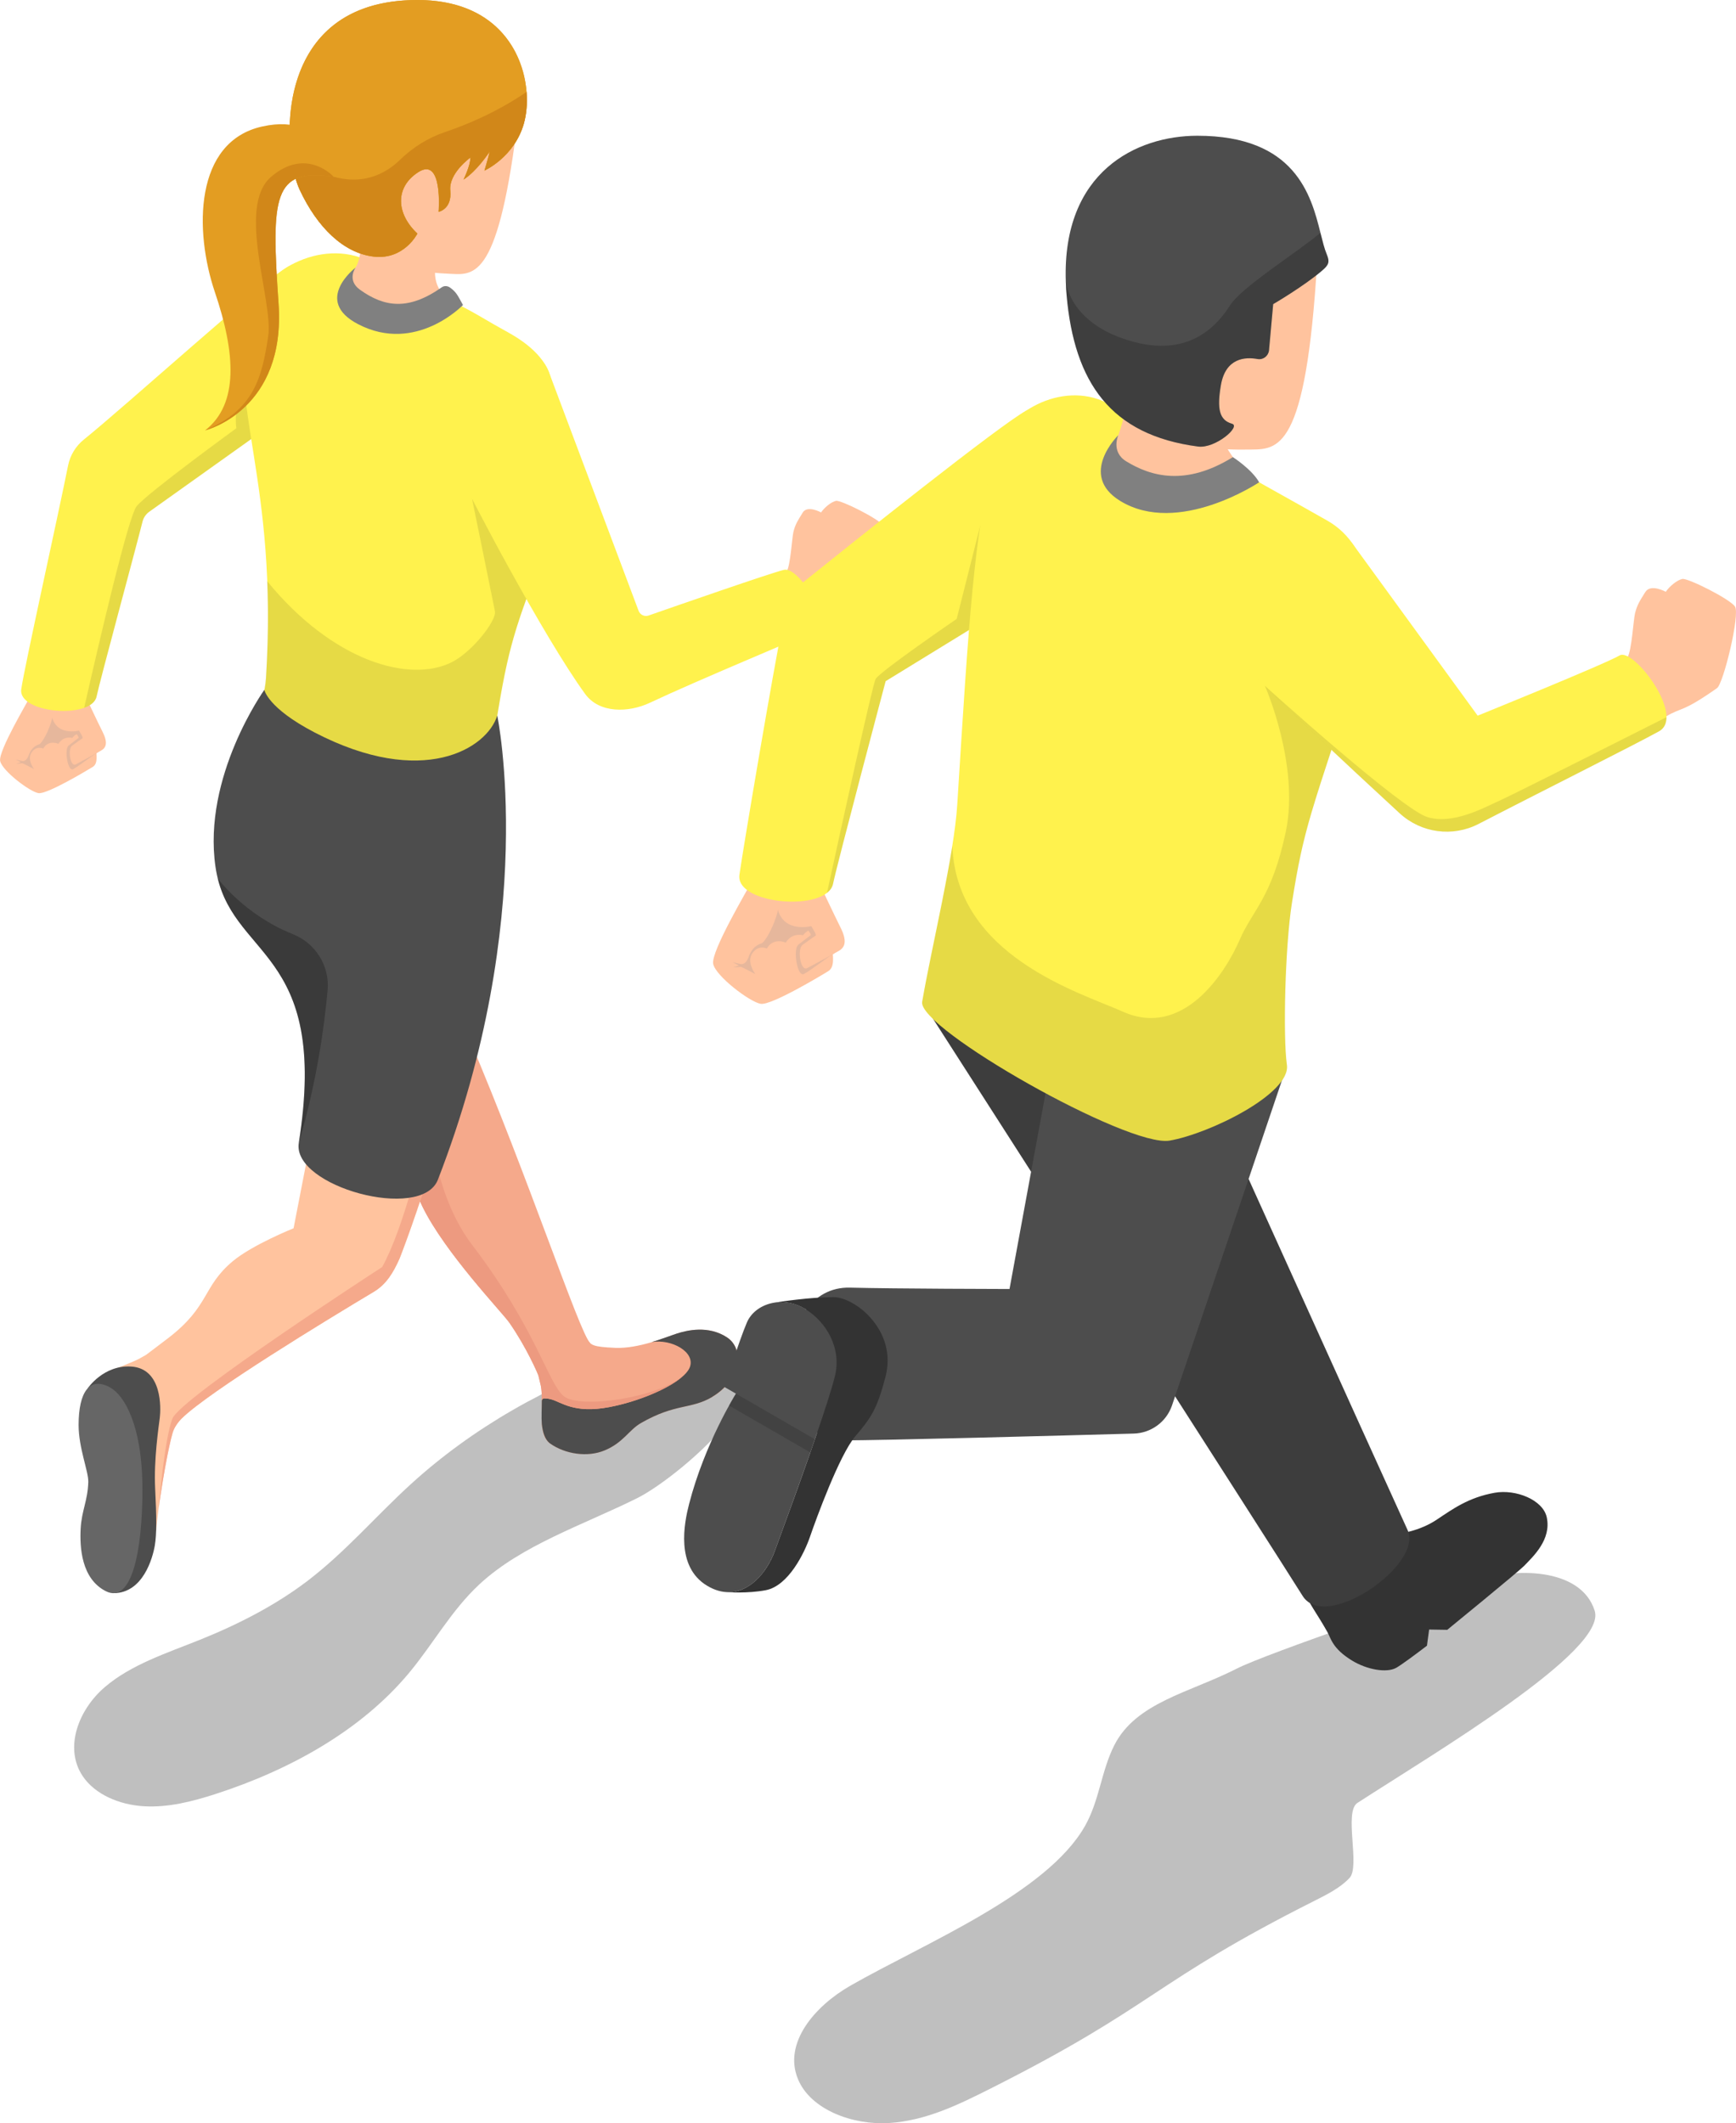 <?xml version="1.0" encoding="UTF-8"?>
<svg id="_レイヤー_2" data-name="レイヤー 2" xmlns="http://www.w3.org/2000/svg" viewBox="0 0 303 370.55">
  <defs>
    <style>
      .cls-1 {
        fill: #ffc39e;
      }

      .cls-2 {
        fill: gray;
      }

      .cls-3 {
        fill: #ed9a80;
      }

      .cls-4 {
        fill: #4d4d4d;
      }

      .cls-5 {
        fill: #3d3d3d;
      }

      .cls-6 {
        fill: #fff24d;
      }

      .cls-7 {
        fill: #666;
      }

      .cls-8 {
        fill: #e6b79c;
      }

      .cls-9 {
        opacity: .2;
      }

      .cls-10 {
        opacity: .25;
      }

      .cls-11 {
        opacity: .1;
      }

      .cls-12 {
        opacity: .15;
      }

      .cls-13 {
        fill: #d18719;
      }

      .cls-14 {
        fill: #333;
      }

      .cls-15 {
        fill: #f5a98b;
      }

      .cls-16 {
        fill: #e39d22;
      }
    </style>
  </defs>
  <g id="Layer_1" data-name="Layer 1">
    <g>
      <path class="cls-10" d="M121.53,234.81c-3.83-.32-7.62.73-11.18,1.92-14.72,4.91-28.02,12.59-38.68,22.32-6.09,5.56-11.38,11.8-18,16.85-5.61,4.27-12.07,7.58-18.76,10.27-5.82,2.34-12,4.32-16.6,8.25-4.59,3.92-7.16,10.58-3.91,15.5,2.17,3.28,6.48,5.06,10.71,5.31,4.25.25,8.46-.83,12.49-2.13,13.07-4.23,25.46-11.12,33.81-21.16,4.21-5.06,7.33-10.84,12.23-15.41,7.4-6.89,18.08-10.35,27.63-15.1,7.46-3.71,32.52-24.77,10.25-26.61Z"/>
      <g>
        <g>
          <path class="cls-1" d="M10.02,116.4c1.58,0,4.66,1.88,4.74,5.19.08,3.31,0,6.24,0,6.24,0,0,2.03,1.71,2.03,2.77s.38,2.64-.6,3.24c-.98.6-7.97,4.81-9.47,4.58-1.5-.23-6.31-3.87-6.69-5.6-.38-1.73,4.96-10.61,5.03-10.92.08-.3.3-5.51,4.96-5.51Z"/>
          <path class="cls-8" d="M14.75,128.09s-1.24-.52-2.13.7c0,0-1.48-.46-2.42,1.02,0,0-1.74-.79-2.65.83,0,0-1.18-.59-2.04.68-.81,1.2.33,2.76.43,2.9-.14-.07-1.96-1.02-2.03-1.02-.08,0-1.1.1-1.1.1l.83-.28-.89-.47,1.06.25s.73.31,1.21-1.01c.48-1.35,1.26-1.69,1.82-1.89.55-.2,2.61-3.69,2.65-7.23.04-3.69,4.39-.58,5.32,1.77h0c0,2.13-.03,3.64-.03,3.64Z"/>
          <path class="cls-8" d="M14.07,121.38s2.42,5.14,3.16,6.59c.99,1.94.48,2.97-.38,3.47-.86.5-3.15,2.31-4.09,2.8-.94.49-1.58-3.51-.79-4.12.55-.42,1.32-1.03,1.72-1.33.18-.13-.55-.97-.55-.97,0,0-5.09,1.44-3.78-5.28l4.71-1.17Z"/>
          <path class="cls-1" d="M14.71,121.06s2.42,5.14,3.16,6.59c.99,1.94.67,2.83-.19,3.32s-3.53,1.95-4.47,2.44c-.94.49-1.43-2.67-.64-3.27.55-.42,1.43-1,1.83-1.3.18-.13-.62-1.33-.62-1.33,0,0-5.46,1.42-4.82-4.85l5.75-1.6Z"/>
          <g>
            <path class="cls-6" d="M61.54,64.02l-35.53,25.32c-.56.42-.96,1.01-1.13,1.69-1.25,4.98-7.44,27.74-8.02,30.53-.84,4-13.76,2.95-13.15-1.28.56-3.92,6.42-30.25,8.17-39.02.36-1.8,1.34-3.41,2.77-4.56,6.86-5.5,32-28.2,35.7-30.2,12.33-6.66,21.07,12.89,11.2,17.51Z"/>
            <path class="cls-11" d="M61.53,64.02l-35.53,25.32c-.56.42-.96,1.01-1.13,1.69-1.25,4.98-7.44,27.74-8.02,30.53-.19.91-1.01,1.57-2.16,1.97,2.69-11.86,7.73-33.46,9.17-35.2,2-2.4,17.39-13.59,17.39-13.59-.4-2.5.7-9.99.7-9.99l16.26-19.47c7.25,3.32,10.63,15.31,3.33,18.73Z"/>
          </g>
        </g>
        <g>
          <path class="cls-15" d="M63.93,143.32s7.79,14.05,18.03,38.1c10.29,24.18,19.08,50.88,21.02,52.95l-9.02,5.63s-1.9-4.62-5.07-9.17c-1.26-1.81-11.15-12.11-15.11-20.16-3.12-6.34-3.57-17.21-3.57-17.21l-27.1-34.02,20.83-16.1Z"/>
          <path class="cls-15" d="M96.04,251.94c2.6,1.83,6.48,2.44,9.48,1.19,3.31-1.37,4.23-3.57,6.37-4.79,6.06-3.47,8.64-2.32,12.42-4.54,4.88-2.86,5.77-8.33,2.57-10.41-3.21-2.08-6.88-1.25-8.78-.62s-6.67,2.62-10.68,2.46c-4.01-.17-4.18-.5-4.85-1.33-.68-.83-4.14-1.17-7.22,1.54-.86.76-.88.65-1.21,1.45-.44,1.06-.64,2.06-.18,3.12l.44,1.84c.65,3.41-.84,8.36,1.65,10.11Z"/>
          <path class="cls-4" d="M124.31,243.8c-3.78,2.21-6.36,1.07-12.42,4.54-2.14,1.22-3.06,3.42-6.37,4.79-3,1.25-6.88.64-9.48-1.19-.06-.04-.11-.08-.17-.13-.8-.68-1.15-1.9-1.3-3.27h0c-.1-1.28,0-2.7,0-4.08,0-.22.18-.41.4-.41.33,0,.73.04,1.21.16,1.77.46,3.96,2.54,10.11,1.37,6.15-1.16,13.14-4.37,14.12-6.99.97-2.62-3.15-4.95-6.67-4.37.35-.11.7-.21,1.03-.32.64-.21,1.24-.42,1.77-.61.26-.1.5-.19.73-.26.31-.11.58-.2.81-.28,1.9-.62,5.57-1.46,8.78.63,3.21,2.08,2.31,7.54-2.57,10.41Z"/>
          <path class="cls-3" d="M119.41,239.98c-2.35,2.28-8.02,4.64-13.11,5.6-6.15,1.17-8.33-.91-10.11-1.37-.49-.13-.89-.17-1.22-.16-.22,0-.4.19-.4.41v-.38c0-.79-.05-1.55-.18-2.25l-.44-1.84s0-.02-.01-.03c-.14-.34-2.01-4.76-5.05-9.14-1.27-1.81-11.15-12.11-15.12-20.16-3.12-6.34-3.57-17.22-3.57-17.22l-27.1-34.02,7.78-6.01,24.11,41.84s.59,13.05,7.4,21.99c11.31,14.83,13.3,24.35,16.09,26.48,2.78,2.13,16.17.35,20.93-3.72Z"/>
        </g>
        <g>
          <path class="cls-1" d="M24.56,237.15s3.16-2.36,4.87-3.68c7.19-5.55,5.9-8.92,11.17-13.34,3.43-2.88,10.64-5.77,10.64-5.77l12.36-63.69,22.59,2.65c-3.81,34.47-16.44,66.31-16.44,66.31-1.07,2.42-2.31,4.51-4.49,5.81-8.19,4.9-28.78,17.41-33.58,22.14l-7.11-10.43Z"/>
          <g>
            <path class="cls-1" d="M19.28,239.19s4.03-1.48,5.17-2.15c1.52-.89,2.72-1.43,4.84,0,1.84,1.25,4.34,3.87,4,7.63-.08.93-.5,1.8-1.17,2.44-.7.67-1.65,1.75-1.99,2.93-1.03,3.51-2.64,13.46-2.87,17.15l-6.95-10.98-1.03-17.03Z"/>
            <path class="cls-4" d="M15.32,242.28s2.73-4.08,7.56-3.79c5.5.33,5.2,7.37,5.01,8.93s-1.06,7.3-.81,12.35c.25,5.05.29,7.85-.06,9.96-.36,2.11-2.03,8.31-7.21,8.31l-4.5-35.76Z"/>
            <path class="cls-7" d="M19.25,242.16c2.34,1.31,5.61,6.36,5.61,17.83,0,10.68-1.87,19.98-6.38,17.71-4.28-2.16-4.58-7.65-4.4-10.95.17-3.11,1.23-4.84,1.33-8.1.05-1.86-1.69-5.92-1.69-9.95,0-5.77,1.91-8.56,5.54-6.54Z"/>
          </g>
          <path class="cls-15" d="M86.19,153.32c-3.81,34.47-16.45,66.31-16.45,66.31-1.07,2.42-2.31,4.51-4.49,5.81-8.18,4.89-28.73,17.38-33.56,22.13-.62.66-1.29,1.54-1.56,2.49-.74,2.55-1.8,8.49-2.41,12.97,0,0,.95-11.79,2.37-15.45,1.43-3.66,36.61-26.45,36.61-26.45,7.29-13.04,14.8-57.52,16.52-68.16l2.97.35Z"/>
        </g>
        <g>
          <g>
            <path class="cls-6" d="M43.38,55.24c1.94-7.99,12.74-13.79,21.02-9.66,5.41,2.7,13.31,6.12,19.32,9.59,2.71,1.56,1.77,1.07,5.07,2.9,3.51,1.95,7.12,4.92,7.51,8.92,1.33,13.75,1.6,21.61-.91,28.19-5.44,14.26-6.62,17.24-8.84,31.27-1.29,8.14.51,10.64.4,14.64-.15,5.42-1.98,8.19-9.47,9.49-7.77,1.35-37.8-11.71-36.2-16.78,1.91-6.08,4.82-10.3,5.15-15.5,2.16-34.61-6.79-47.62-3.03-63.05Z"/>
            <path class="cls-11" d="M86.94,141.08c-.15,5.41-1.98,8.19-9.47,9.49-7.77,1.35-37.79-11.71-36.2-16.78,1.91-6.07,4.82-10.3,5.14-15.49.4-6.28.42-11.86.22-16.87,11.39,13.94,24.8,17.86,32.23,14.13,3.57-1.79,7.82-7.26,7.53-8.86-.3-1.6-4.01-19.68-4.01-19.68l10.94,13.57c-3.74,9.91-4.88,13.79-6.79,25.85-1.29,8.14.51,10.64.4,14.64Z"/>
          </g>
          <path class="cls-4" d="M86.79,124.88c-1.76,5.75-13,12.76-31.88,2.95-8.24-4.29-8.77-7.44-8.77-7.44,0,0-10.82,15.09-8.53,30.89,2.35,16.26,20.01,13.71,14.54,48.2-1.2,7.57,21.41,13.79,24.28,6.4,17.76-45.77,10.36-81.01,10.36-81.01Z"/>
          <path class="cls-10" d="M52.15,199.48c5.23-32.98-10.68-32.1-14.14-46.16,0,0,4.63,6.33,13.1,9.71,3.96,1.58,6.45,5.53,6.07,9.78-.58,6.43-1.92,16.1-5.03,26.67Z"/>
        </g>
        <path class="cls-1" d="M75.92,47.38c-.08,3.8,2.91,5.15,2.91,5.15,0,0-1.53,3.32-5.23,4.51s-8.17.12-11.49-1.77-2.77-3.67-2.33-5.33c.67-2.52,4.03-2.09,2.96-10.13-.26-1.99,7.57-2.01,8.93-.96,3.06,2.33,4.35,4.25,4.25,8.54Z"/>
        <path class="cls-2" d="M62.81,50.55c4.3,3.09,8.5,3.67,14.31-.42.43-.3,1.01-.25,1.43.06,1.11.8,1.3,1.31,2.26,3.04,0,0-8.2,8.58-18.28,3.36-8-4.14-.46-9.9-.46-9.9,0,0-1.59,2.18.74,3.86Z"/>
        <g>
          <path class="cls-1" d="M140.1,89.47c-.83,1.35-1.28,1.98-1.62,3.37-.24.99-.51,5.84-1.18,6.91-.97,1.56-4.53,4.23-1.52,7.41,3.07,3.24,4.97,3.45,7.58,1.9,2.61-1.56,2.39-.51,8.02-4.46,1-.71,3.66-11.62,2.82-12.85-.84-1.22-7.43-4.51-8.28-4.34-.84.17-2.04,1.17-2.61,2.02,0,0-2.38-1.33-3.22.04Z"/>
          <path class="cls-6" d="M95.73,64.74l15.73,41.86c.26.7,1.04,1.07,1.75.82,4.76-1.66,21.33-7.43,23.62-7.97,2.7-.64,8.47,9.22,5.62,10.55-3.38,1.57-20.58,8.67-28.98,12.63-3.79,1.79-8.87,1.88-11.34-1.52-7.22-9.92-20.3-34.75-21.71-38.1-6.4-15.19,10.99-28.28,15.31-18.27Z"/>
        </g>
        <g>
          <path class="cls-1" d="M54.66,15.82c-1.26,10.84-1.76,30.87,23.44,31.94,4.39.19,8.6,1.75,12.07-25.19,1.96-15.19-4.43-19.85-14.41-21.01-17.53-2.04-20.7,10.81-21.1,14.27Z"/>
          <path class="cls-16" d="M91.43,21.57c-1.67,5.87-6.87,8.2-6.87,8.2,0,0,.67-2.19.91-3.33,0,0-2.15,3.35-4.57,4.9,0,0,1.21-2.42,1.21-3.85,0,0-3.83,2.74-3.52,5.76.33,3.25-2.04,3.71-2.04,3.71,0,0,.8-9.74-3.56-6.92-4.15,2.68-3.82,7.28-.15,10.71,0,0-2.3,4.61-7.58,4.02-5.28-.59-9.89-5.09-12.97-11.69C49.22,26.48,47.25,0,72.86,0c17.33,0,20.59,14.47,18.57,21.57Z"/>
          <path class="cls-16" d="M91.43,21.58c-1.67,5.86-6.87,8.19-6.87,8.19,0,0,.66-2.18.91-3.32-.13.2-2.22,3.38-4.56,4.89.07-.15,1.2-2.47,1.2-3.85,0,0-3.83,2.74-3.52,5.77.33,3.25-2.03,3.71-2.03,3.71,0,0,.8-9.73-3.56-6.92-4.15,2.68-3.82,7.29-.15,10.72,0,0-2.3,4.61-7.58,4.02-5.28-.59-9.89-5.09-12.97-11.69-.67-1.43-1.29-3.82-1.58-6.66C49.67,16.21,52.83,0,72.86,0c13.5,0,18.47,8.79,19.04,16.02.16,2.06-.03,3.98-.48,5.55Z"/>
          <path class="cls-13" d="M91.43,21.58c-1.67,5.86-6.87,8.19-6.87,8.19,0,0,.66-2.18.91-3.32-.13.2-2.22,3.38-4.56,4.89.07-.15,1.2-2.47,1.2-3.85,0,0-3.83,2.74-3.52,5.77.33,3.25-2.03,3.71-2.03,3.71,0,0,.8-9.73-3.56-6.92-4.15,2.68-3.82,7.29-.15,10.72,0,0-2.3,4.61-7.58,4.02-5.28-.59-9.89-5.09-12.97-11.69-.67-1.43-1.29-3.82-1.58-6.66,1.43,1.48,3.35,2.84,5.92,3.86,6.32,2.5,10.68.02,13.17-2.4,2.22-2.16,4.86-3.83,7.8-4.83,6.48-2.19,11.26-4.94,14.3-7.03.16,2.06-.03,3.98-.48,5.55Z"/>
          <g>
            <path class="cls-16" d="M58.24,30.84s-.52-11.4-12.45-8.77c-11.93,2.63-11.89,18.27-8.28,28.93,3.61,10.66,4.19,19.51-1.71,24.11,0,0,14.12-3.44,12.82-22.11-1.29-18.67-.99-23.74,9.62-22.17Z"/>
            <path class="cls-13" d="M58.24,30.84c-10.61-1.57-10.91,3.5-9.62,22.16,1.27,18.3-12.26,21.96-12.81,22.1,8.52-3.58,9.89-9.14,11-16.4.94-6.19-5.63-22.61.53-27.86,6.16-5.26,10.89,0,10.89,0Z"/>
          </g>
        </g>
      </g>
    </g>
    <g>
      <path class="cls-10" d="M257.62,275.96c-6.71,2.57-36.2,12.41-41.84,15.29-8.12,4.14-17.5,5.85-21.29,13.33-2.27,4.48-2.6,9.65-5.11,14.08-6.68,11.8-27.99,20.47-40.95,27.88-6.25,3.58-11.76,10.02-9.15,16.32,2.2,5.31,9.51,8.06,15.94,7.65,6.42-.41,12.14-3.23,17.6-5.98,28.97-14.57,28.18-18.49,56.65-32.82,2.22-1.12,4.48-2.26,6.08-3.97,1.9-2.04-1.04-11.54,1.38-13.1,13.54-8.76,43.59-26.55,41.41-33.51-2.41-7.73-14.5-7.55-20.72-5.16Z"/>
      <g>
        <g>
          <path class="cls-1" d="M136.91,147.83c1.96,0,5.79,2.34,5.88,6.44.09,4.11,0,7.75,0,7.75,0,0,2.52,2.12,2.52,3.44s.47,3.28-.75,4.03c-1.21.75-9.9,5.98-11.77,5.7-1.87-.28-7.85-4.81-8.31-6.96s6.16-13.19,6.25-13.56.38-6.84,6.17-6.84Z"/>
          <path class="cls-8" d="M142.8,162.36s-1.54-.65-2.65.87c0,0-1.83-.58-3.01,1.27,0,0-2.16-.98-3.3,1.04,0,0-1.47-.74-2.54.85-1.01,1.49.41,3.43.53,3.6-.17-.09-2.43-1.27-2.52-1.26s-1.37.12-1.37.12l1.03-.35-1.1-.58,1.31.31s.91.38,1.5-1.26c.59-1.67,1.57-2.1,2.26-2.35.69-.25,3.24-4.59,3.3-8.99.05-4.59,5.46-.72,6.61,2.2h0c0,2.65-.04,4.53-.04,4.53Z"/>
          <path class="cls-8" d="M141.95,154.01s3.01,6.38,3.92,8.18c1.23,2.42.59,3.7-.47,4.31-1.07.62-3.91,2.87-5.08,3.48-1.17.61-1.96-4.37-.98-5.11.68-.52,1.64-1.28,2.14-1.65.22-.16-.69-1.2-.69-1.2,0,0-6.32,1.8-4.7-6.56l5.86-1.45Z"/>
          <path class="cls-1" d="M142.75,153.62s3.01,6.38,3.92,8.18c1.23,2.42.83,3.51-.23,4.13-1.07.62-4.39,2.42-5.56,3.03s-1.78-3.31-.8-4.06c.68-.52,1.77-1.25,2.28-1.61.22-.16-.77-1.66-.77-1.66,0,0-6.78,1.77-5.99-6.03l7.14-1.98Z"/>
          <path class="cls-6" d="M195.02,94.06l-40.44,24.82s-8.35,31.43-9.18,35.36c-1.05,4.97-17.1,3.66-16.34-1.59.7-4.87,5.71-34.64,7.89-45.54.45-2.23,1.66-4.24,3.44-5.66,8.52-6.84,34.19-27.34,38.78-29.82,15.32-8.28,28.11,16.68,15.85,22.42Z"/>
          <path class="cls-11" d="M195.02,94.06l-40.44,24.82s-8.35,31.43-9.18,35.37c-.13.63-.51,1.17-1.06,1.6,2.24-10.3,7.93-36.32,8.49-37.35.7-1.28,14.15-10.49,14.15-10.49l4.08-16.16,21.97-19.19c7.26,5.45,10.08,17.61,1.99,21.4Z"/>
        </g>
        <g>
          <g>
            <path class="cls-14" d="M231.32,270.6c3.63-2.73,7.17-2.63,9.54-2.66,3.61-.05,7.07-.85,9.9-2.72,2.82-1.88,5.55-3.88,10.11-4.7,3.7-.66,8.44,1.23,9.1,4.28.84,3.89-2.37,6.83-3.93,8.46-.96.99-13.44,11.18-13.44,11.18l-3.16-.05-.38,2.82c-2.14,1.64-4.6,3.44-5.38,3.87-1.71.93-5.12.29-7.67-1.26-3.48-2.12-3.7-3.89-4.33-5-1.89-3.38-3.26-4.97-4.02-7.14-.76-2.17,1.43-5.38,3.67-7.07Z"/>
            <path class="cls-5" d="M160.95,174.84s62.43,97.27,66.41,103.68c3.99,6.4,21.09-5.46,18.33-11.47-2.77-6.01-45.44-100.39-45.44-100.39l-39.3,8.19Z"/>
          </g>
          <g>
            <path class="cls-4" d="M224.41,186.59l-19.87,58.75c-1,2.84-3.64,4.76-6.65,4.85-12.37.34-43.94,1.19-50.76,1.19-13.28,0-12.4-27.02,1.23-26.66,7.62.2,27.84.24,27.84.24l8.91-48.4,39.28,10.03Z"/>
            <g>
              <path class="cls-4" d="M140.56,228.46c3.64,2.24,6.39,6.8,5.16,11.73-.56,2.26-1.82,6.16-3.49,10.99-.28.8-.58,1.67-.87,2.52-1.82,5.19-3.98,11.16-6.14,17.02-1.83,4.95-6.4,9.26-11.79,6.03-5.58-3.34-3.99-11.03-3.16-14.25,2.71-10.56,8.18-19.28,8.18-19.28l-1.99-1.15s2.46-7.87,3.89-11.24c1.42-3.36,6.27-4.81,10.22-2.38Z"/>
              <path class="cls-14" d="M151.19,229.2c-1.43-1.39-3.81-2.82-5.71-2.82-4.1,0-9.33.8-10.25.95,1.71-.26,3.6.07,5.33,1.13,3.64,2.24,6.39,6.8,5.16,11.73-.56,2.26-1.82,6.16-3.49,10.99-.28.8-.58,1.67-.87,2.52-1.81,5.19-3.98,11.16-6.14,17.02-1.43,3.86-4.53,7.34-8.38,7.14h0s3.61.28,6.83-.34c3.94-.76,6.74-6.48,7.73-9.39,1-2.92,5.12-14.23,7.88-17.46s3.79-4.74,5.25-10.29c1.46-5.55-1.45-9.35-3.34-11.18Z"/>
              <path class="cls-12" d="M142.23,251.18c-.25.73-.52,1.53-.8,2.3l-14.19-8.19c.73-1.33,1.2-2.07,1.2-2.07l13.78,7.96Z"/>
            </g>
          </g>
          <g>
            <g>
              <path class="cls-6" d="M173.48,79.31c1.82-7.47,11.91-12.89,19.64-9.03,5.06,2.52,14.09,6.73,19.7,9.97,3.82,2.21,13.38,7.49,18.9,10.64,7.89,4.51,8.75,15.54,6.38,22.74-9.57,28.99-10.53,30.81-12.61,43.93-1.2,7.61-1.58,23.38-.88,28.28.72,5.01-13.46,12-20.46,13.22-7.26,1.26-44-19.59-43.2-24.22,1.69-9.8,5.56-25.43,6.13-34.42,2.02-32.34,2.89-46.69,6.4-61.11Z"/>
              <path class="cls-1" d="M212.87,75.64c1.84,4.51,5.52,7.84,5.52,7.84l-8.33,3.68c-6.37,2.07-11.63,1.11-14.73-.67-3.1-1.78-2.59-3.43-2.18-4.98.64-2.42,3.31-7.46,3.43-11.88.04-1.63.99-3.1,2.47-3.78h0c1.51-.7,3.26-.61,4.69.23l1.97,1.15c3.27,1.91,5.73,4.9,7.16,8.41Z"/>
              <path class="cls-2" d="M196.55,80.5c4.35,2.67,10.4,4.38,18.64-.72,0,0,3.33,2.14,4.58,4.39,0,0-14.13,9.47-24.27,3.24-7.39-4.54-.31-11.47-.31-11.47,0,0-1.33,2.9,1.36,4.56Z"/>
              <g>
                <path class="cls-1" d="M188.3,43.25c-.71,12.59.1,35.71,29.22,35.21,5.07-.09,10.04,1.43,12.19-29.88,1.21-17.65-6.47-22.58-18.06-23.23-20.35-1.14-23.13,13.88-23.35,17.9Z"/>
                <path class="cls-4" d="M230.79,47.2c-3.16,2.72-8.57,5.88-8.57,5.88l-.73,8.08c-.12.98-1.03,1.68-2,1.5-2.14-.39-5.56-.22-6.39,4.53-.73,4.25-.25,6.14,1.93,6.76,1.62.46-2.91,4.38-5.93,3.98-15.24-2-21.6-11.15-22.94-26.45-.03-.35-.06-.69-.08-1.03-.01-.17-.02-.34-.02-.5-.02-.29-.03-.57-.04-.85-.64-19.17,12.38-25.41,22.96-25.41,17.06,0,19.85,10.34,21.49,16.94.37,1.47.68,2.76,1.08,3.7.58,1.38.38,1.89-.75,2.86Z"/>
                <path class="cls-9" d="M230.79,47.2c-3.16,2.72-8.57,5.88-8.57,5.88l-.73,8.08c-.12.98-1.03,1.68-2,1.5-2.14-.39-5.56-.22-6.39,4.53-.73,4.25-.25,6.14,1.93,6.76,1.62.46-2.91,4.38-5.93,3.98-15.24-2-21.6-11.15-22.94-26.45-.03-.35-.06-.69-.08-1.03-.01-.17-.02-.34-.02-.5-.02-.29-.03-.57-.04-.85.65,4.06,3.91,7.65,9.1,9.66,11.21,4.34,16.81-1.12,19.57-5.46,2.05-3.23,11.5-9.08,15.78-12.67.37,1.47.68,2.76,1.08,3.7.58,1.38.38,1.89-.75,2.86Z"/>
              </g>
            </g>
            <path class="cls-11" d="M235.4,121.81c-.54,1.63-1.04,3.14-1.51,4.56-.01.04-.02.07-.03.11-.1.29-.2.58-.29.86-.19.57-.37,1.12-.55,1.65-.12.36-.24.71-.35,1.05-.48,1.46-.92,2.8-1.33,4.05-.14.43-.28.85-.41,1.27-.02.05-.03.11-.05.16-.12.37-.24.73-.35,1.08-.02.07-.04.15-.07.22-.21.66-.41,1.29-.6,1.89-.31,1.01-.6,1.95-.87,2.84-.05.18-.11.35-.16.53-.3,1.05-.58,2.03-.83,2.99-.04.16-.08.32-.12.48-.21.82-.41,1.63-.6,2.43-.02.12-.06.25-.08.38-.34,1.52-.64,3.05-.95,4.75-.04.26-.1.52-.14.79-.2,1.13-.4,2.34-.61,3.67-1.2,7.6-1.58,23.38-.88,28.28.72,5.02-13.47,12-20.46,13.22-.1.02-.2.03-.31.04-.01,0-.02,0-.04,0-8.02.58-43.63-19.72-42.85-24.27,1.29-7.51,3.87-18.45,5.26-27.19.76,19.24,22.21,25.54,29.77,28.91,10.46,4.67,17.79-6.58,20.36-12.5,2.3-5.32,5.6-7.29,8.07-18.91,2.46-11.62-3.65-25.48-3.65-25.48,0,0,7.87,1.37,14.63,2.15h0Z"/>
          </g>
        </g>
        <g>
          <path class="cls-1" d="M287.17,103.32c-.92,1.49-1.42,2.19-1.8,3.74-.27,1.1-.57,6.47-1.31,7.66-1.07,1.73-5.03,4.69-1.68,8.22,3.41,3.6,5.51,3.83,8.41,2.1s2.65-.56,8.9-4.95c1.11-.78,4.06-12.89,3.13-14.24-.93-1.35-8.24-5-9.18-4.81s-2.26,1.3-2.9,2.24c0,0-2.64-1.47-3.57.05Z"/>
          <path class="cls-6" d="M236.32,95.23l21.59,29.67s21.88-8.86,24.78-10.51c2.45-1.4,11.51,10.65,6.88,13.23-3.96,2.21-21.9,11.19-31.48,16.16-4.53,2.35-10.03,1.61-13.79-1.84-8.76-8.07-23.91-22.16-26.65-25.62-10.83-13.64,10.86-32.16,18.66-21.1Z"/>
          <path class="cls-11" d="M290.87,125.15c0,1.08-.38,1.96-1.3,2.48-3.96,2.21-21.89,11.2-31.48,16.16-4.53,2.35-10.04,1.61-13.79-1.84-6.95-6.41-17.93-16.6-23.53-22.26.73.66,24.03,21.7,28.45,22.94,4.48,1.26,9.53-1.54,12.89-3.08,2.63-1.21,20.96-10.45,28.76-14.39Z"/>
        </g>
      </g>
    </g>
  </g>
</svg>